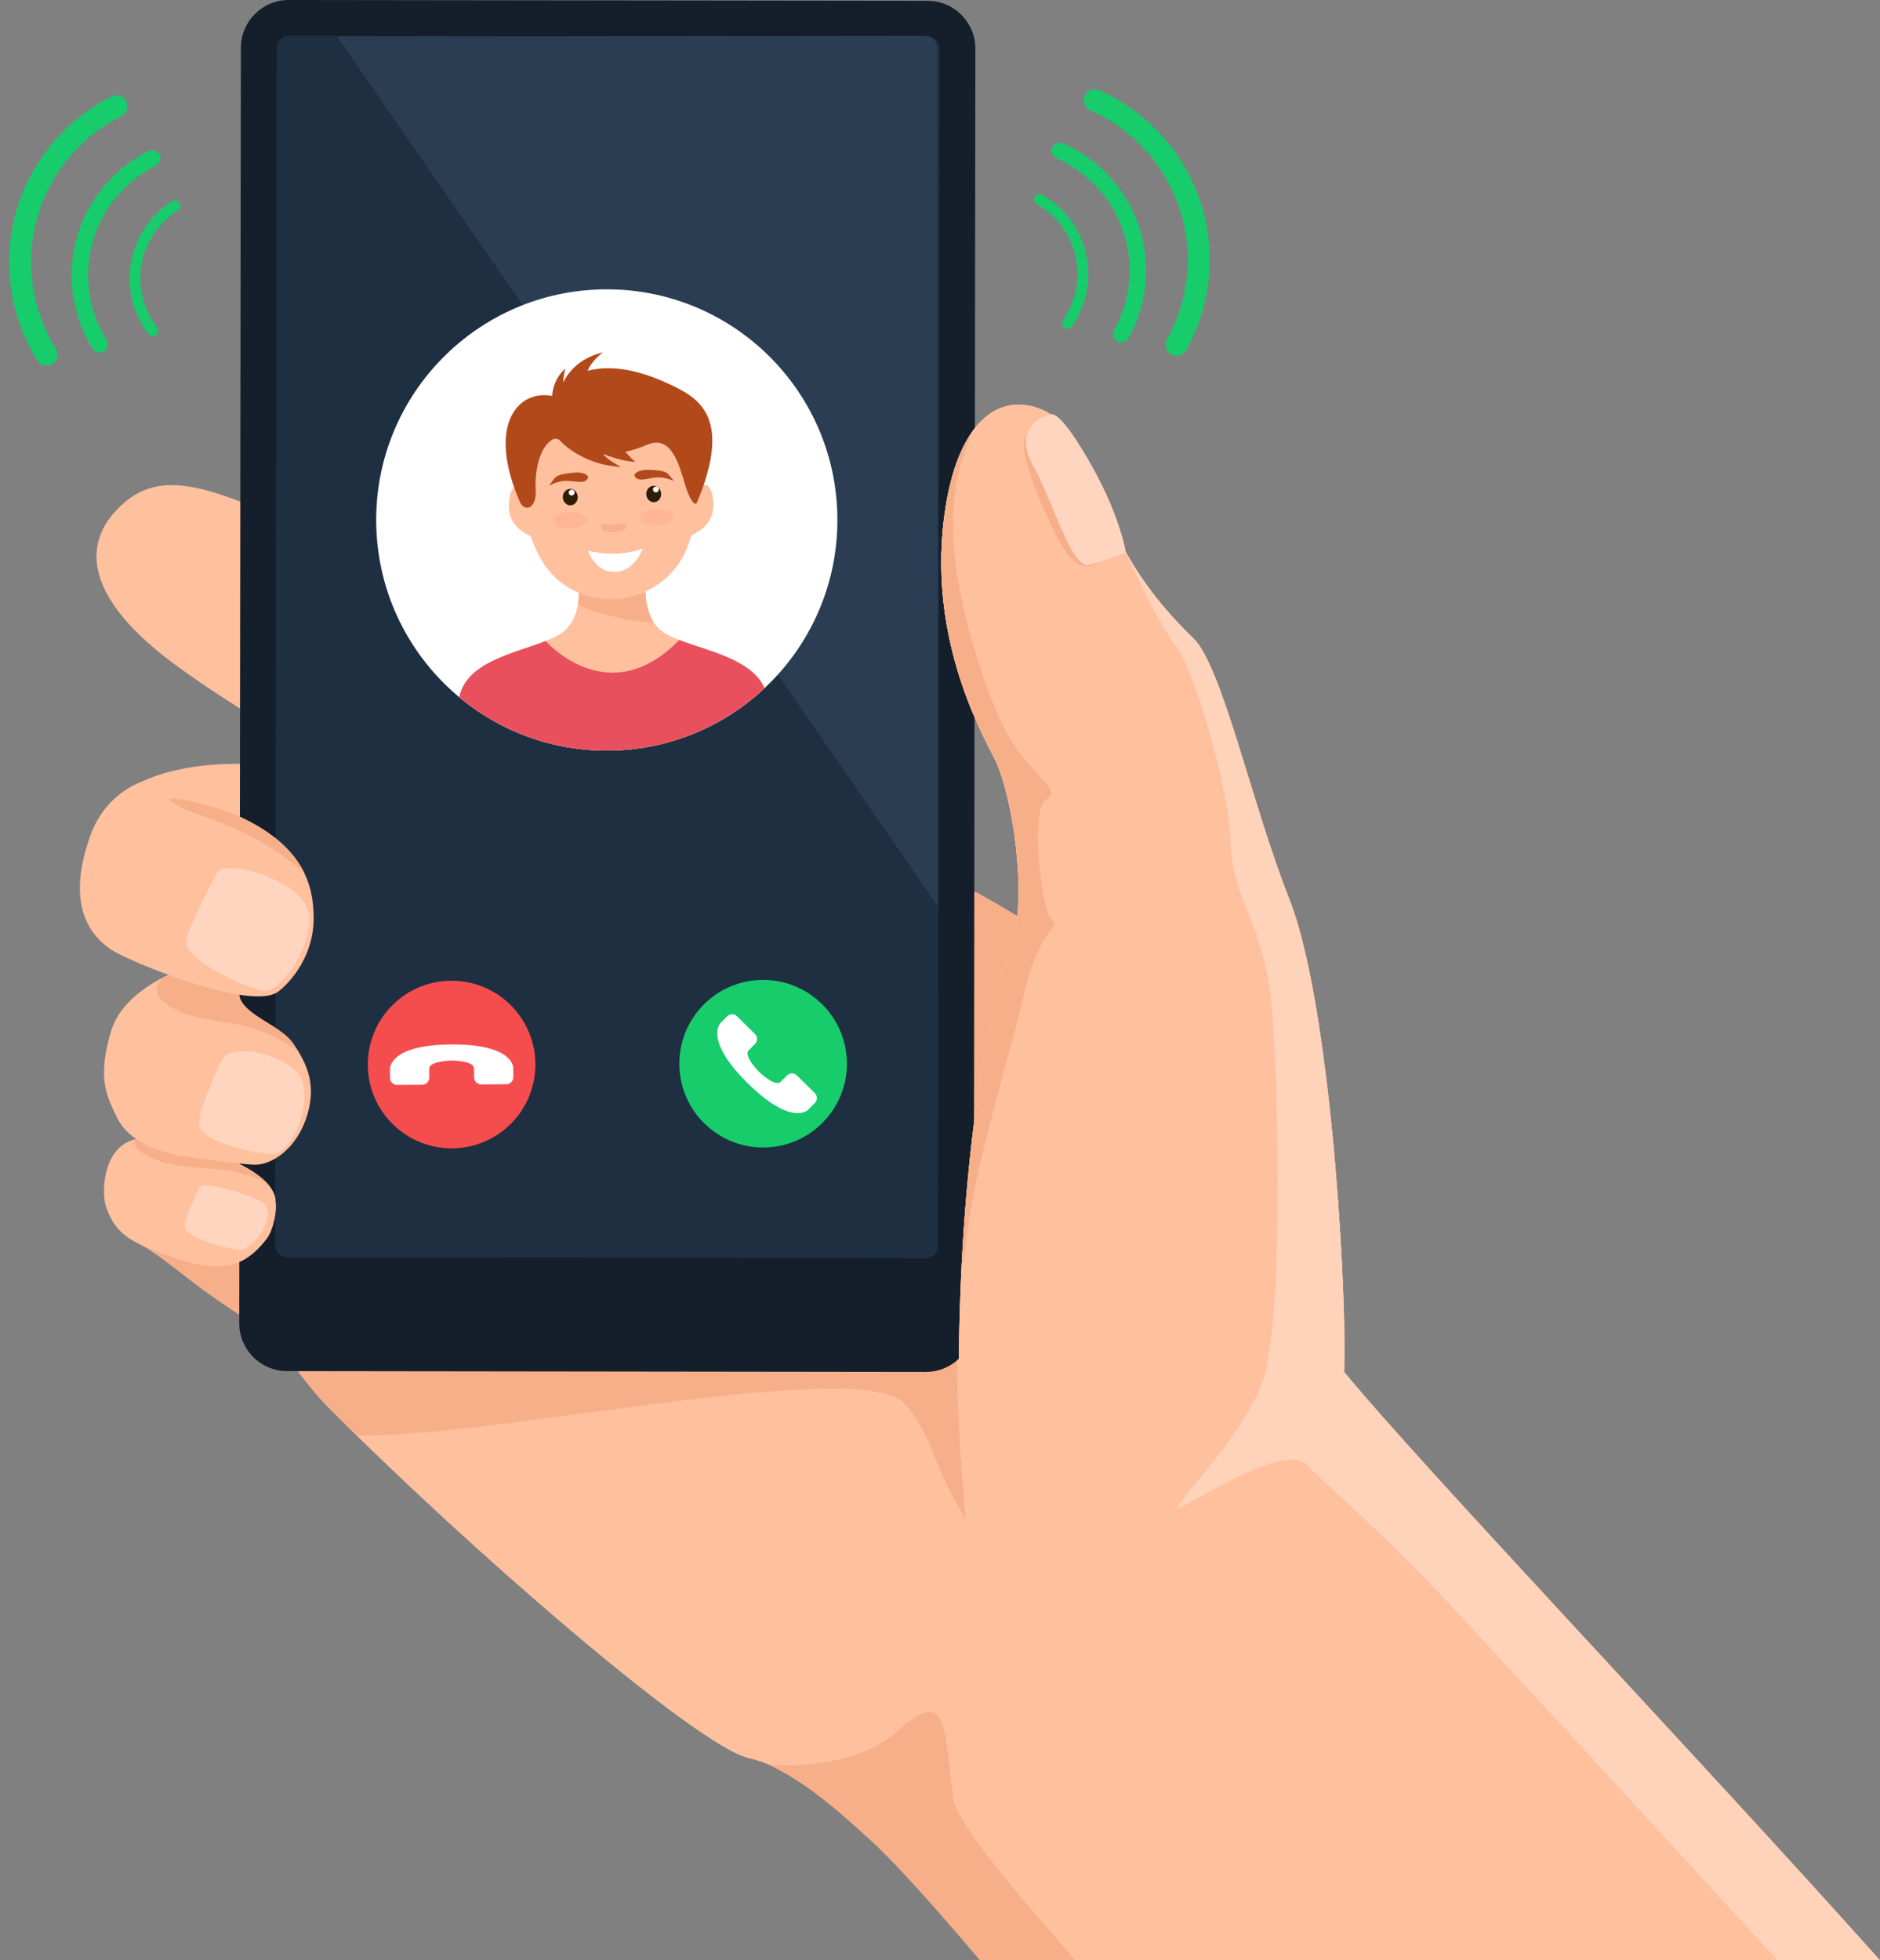 <?xml version="1.0" encoding="UTF-8"?><svg xmlns="http://www.w3.org/2000/svg" xmlns:xlink="http://www.w3.org/1999/xlink" height="838.1" preserveAspectRatio="xMidYMid meet" version="1.0" viewBox="-3.9 -0.0 803.9 838.1" width="803.9" zoomAndPan="magnify"><rect x="-3.9" y="-0.0" width="803.9" height="838.1" fill="#808080" stroke="none"/><defs><clipPath id="a"><path d="M 37 207 L 800 207 L 800 838.102 L 37 838.102 Z M 37 207"/></clipPath><clipPath id="b"><path d="M 324 731 L 456 731 L 456 838.102 L 324 838.102 Z M 324 731"/></clipPath><clipPath id="c"><path d="M 477 236 L 800 236 L 800 838.102 L 477 838.102 Z M 477 236"/></clipPath></defs><g><g clip-path="url(#a)"><path d="M 569.98 585.465 C 485.531 461.488 455.789 412.273 455.789 412.273 C 450.953 398.691 367.855 379.473 316.367 341.805 C 272.277 309.551 140.797 232.23 114.164 220.742 C 79.262 205.688 61.707 201.465 45.879 218.105 C 31.914 232.789 31.723 255.453 71.488 284.547 C 119.246 319.488 174.871 342.062 220.402 388.719 C 203.035 372.766 185.164 361.496 176.738 356.473 C 167.496 350.969 164.711 339.922 149.148 355.047 C 133.582 370.168 121.797 394.352 126.672 401.496 C 131.547 408.645 137.352 419.48 137.352 419.48 C 137.352 419.48 119.996 417.219 105.926 432.93 C 91.855 448.645 88.172 455.121 88.039 464.711 C 87.91 474.301 96.973 498.418 99.344 500.492 C 99.344 500.492 86.715 514.844 89.16 531.004 C 89.312 532.023 95.551 537.145 97.078 546.855 C 99.113 552.117 105.141 565.238 117.207 578.609 C 122.875 584.891 128.98 594.125 136.203 601.414 C 194.645 660.406 294.051 746.781 316.367 751.699 C 349.727 759.043 402.688 819.469 416.34 838.102 L 800 838.102 C 720.492 749.156 602.191 625.027 569.98 585.465" fill="#ffc09e"/></g><g><path d="M 134.988 539.824 C 94.207 535.914 65.699 533.613 65.699 533.613 C 65.699 533.613 50.273 526.984 50.77 529.035 C 70.012 539.016 75.188 548.402 108.539 568.402 C 109.188 568.789 127.766 550.344 134.988 539.824" fill="#f7af8a"/></g><g><path d="M 388.996 574.672 C 322.164 557.414 157.754 541.684 92.773 535.93 C 94.496 538.535 96.34 542.152 97.078 546.852 C 99.113 552.117 105.141 565.238 117.207 578.609 C 122.875 584.891 128.98 594.125 136.203 601.414 C 140.066 605.316 144.133 609.34 148.34 613.441 C 196.59 616.316 350.035 582.309 379.797 597.777 C 383.555 599.73 387.961 605.867 393.285 616.59 C 397.23 624.535 404.812 578.754 388.996 574.672" fill="#f7af8a"/></g><g><path d="M 383.348 366.961 L 407.164 543.91 C 407.164 543.91 449.074 484.449 462.469 437.336 C 460.582 428.324 458.473 419.809 455.789 412.273 C 452.809 403.898 420.074 382.621 383.348 366.961" fill="#f7af8a"/></g><g><path d="M 130.223 325.871 C 130.223 325.871 101.402 326.555 95.633 326.598 C 89.863 326.645 62.316 327.074 46.227 340.824 C 46.227 340.824 92.773 360 105.266 363.242 C 117.754 366.484 134.352 373.836 134.738 363.242 C 135.121 352.648 130.223 325.871 130.223 325.871" fill="#ffc09e"/></g><g><path d="M 416.273 455.129 C 419.945 460.281 414.262 506.887 406.461 562.316 C 403.016 586.793 409.07 650.523 409.043 649.418 C 409.043 649.418 387.285 617.449 380.258 563.172 C 376.422 533.551 397.242 501.391 416.273 455.129" fill="#f7af8a"/></g><g clip-path="url(#b)"><path d="M 403.691 768.93 C 399.809 736.188 400.66 722.699 381.816 738.395 C 362.242 758.148 324.801 754.469 324.801 754.469 C 339.945 761.871 350.844 770.762 368.766 787.176 C 379.867 797.348 398.156 818.035 415.102 838.102 L 455.969 838.102 C 428.824 807.457 404.836 778.547 403.691 768.93" fill="#f7af8a"/></g><g><path d="M 412.484 566.121 C 412.469 577.422 403.297 586.57 391.992 586.559 L 118.844 586.211 C 107.539 586.195 98.391 577.023 98.406 565.719 L 99.098 20.438 C 99.113 9.133 108.285 -0.02 119.59 -0.004 L 392.738 0.344 C 404.039 0.359 413.191 9.531 413.176 20.836 L 412.484 566.121" fill="#141f2b"/></g><g><path d="M 118.906 537.586 C 116.07 537.578 113.766 535.27 113.77 532.43 L 114.418 20.453 C 114.422 17.617 116.734 15.312 119.57 15.316 L 392.719 15.664 C 395.555 15.668 397.859 17.977 397.855 20.812 L 397.203 532.793 C 397.199 535.629 394.891 537.934 392.055 537.93 L 118.906 537.586" fill="#1f2f42"/></g><g><path d="M 140.246 15.637 L 391.609 15.316 C 394.445 15.312 396.758 17.617 396.762 20.453 L 397.227 387.605 L 140.246 15.637" fill="#2a3d52"/></g><g><path d="M 156.965 223.035 C 157.367 277.492 201.84 321.312 256.297 320.91 C 310.754 320.508 354.574 276.031 354.172 221.574 C 353.766 167.117 309.293 123.301 254.836 123.703 C 200.379 124.105 156.559 168.578 156.965 223.035" fill="#fff"/></g><g><path d="M 256.297 320.91 C 282.117 320.719 305.531 310.609 322.988 294.238 C 316.902 279.785 291.562 277.336 280.727 270.941 C 268.395 263.664 272.875 243.988 272.875 243.988 L 242.746 244.211 C 242.746 244.211 247.516 263.82 235.293 271.277 C 223.859 278.254 195.914 280.527 192.488 298.074 C 209.773 312.477 232.039 321.09 256.297 320.91" fill="#ffc09e"/></g><g><path d="M 256.297 320.91 C 282.113 320.719 305.527 310.613 322.984 294.242 C 317.824 281.98 298.82 278.348 286.551 273.629 C 256.18 304.785 229.441 274.055 229.441 274.055 C 216.301 279.223 195.43 283.059 192.5 298.082 C 209.781 312.48 232.043 321.09 256.297 320.91" fill="#e9505e"/></g><g><path d="M 245.766 244.188 L 242.926 245.078 C 243.328 247.137 244.145 252.594 243.223 258.227 C 243.223 258.227 245.18 260.465 260.074 264.039 C 268.711 266.109 275.711 266.145 275.711 266.145 C 269.848 257.371 272.871 243.988 272.871 243.988 L 245.766 244.188" fill="#f7af8a"/></g><g><path d="M 295.223 184.07 C 295.223 184.07 298.051 213.805 289.715 234.652 C 284.504 247.691 271.34 256.074 257.711 256.172 C 244.078 256.273 232.645 249.34 226.465 237.371 C 215.973 217.043 217.301 184.648 217.301 184.648 L 295.223 184.07" fill="#ffc09e"/></g><g><path d="M 221.336 209.215 C 221.336 209.215 214.141 203.266 213.68 215.68 C 213.262 226.922 224.656 229.781 224.656 229.781 L 221.336 209.215" fill="#ffc09e"/></g><g><path d="M 293.387 208.68 C 293.387 208.68 300.488 202.625 301.137 215.031 C 301.719 226.266 290.367 229.297 290.367 229.297 L 293.387 208.68" fill="#ffc09e"/></g><g><path d="M 267.352 203.375 C 267.352 203.375 267.355 200.598 274.395 200.906 C 281.438 201.215 281.367 202.184 283.305 204.504 C 285.238 206.828 284.598 205.082 279.504 204.234 C 274.41 203.391 269.191 207.047 267.352 203.375" fill="#b2491b"/></g><g><path d="M 278.816 211.09 C 278.891 213.027 277.52 214.652 275.762 214.719 C 274 214.785 272.516 213.266 272.441 211.328 C 272.371 209.391 273.738 207.77 275.496 207.703 C 277.258 207.637 278.742 209.152 278.816 211.09" fill="#2f1c09"/></g><g><path d="M 277.805 209.211 C 277.832 209.902 277.293 210.48 276.602 210.508 C 275.914 210.531 275.336 209.996 275.309 209.305 C 275.281 208.617 275.82 208.035 276.512 208.012 C 277.199 207.984 277.777 208.523 277.805 209.211" fill="#fff"/></g><g><path d="M 247.625 204.129 C 247.625 204.129 247.418 201.359 240.418 202.18 C 233.422 203 233.559 203.961 231.801 206.418 C 230.039 208.875 230.551 207.09 235.566 205.871 C 240.586 204.656 246.059 207.922 247.625 204.129" fill="#b2491b"/></g><g><path d="M 236.77 212.664 C 236.84 214.602 238.324 216.117 240.086 216.051 C 241.848 215.988 243.215 214.363 243.141 212.426 C 243.07 210.488 241.582 208.973 239.824 209.035 C 238.062 209.102 236.695 210.727 236.77 212.664" fill="#2f1c09"/></g><g><path d="M 239.293 210.652 C 239.32 211.344 239.898 211.879 240.59 211.855 C 241.277 211.828 241.816 211.246 241.789 210.559 C 241.766 209.867 241.184 209.332 240.496 209.355 C 239.805 209.383 239.266 209.965 239.293 210.652" fill="#fff"/></g><g><path d="M 247.527 235.414 C 247.527 235.414 259.391 238.887 270.957 234.539 C 270.957 234.539 267.59 244.324 259.012 244.52 C 250.438 244.711 247.527 235.414 247.527 235.414" fill="#fff"/></g><g><path d="M 284.328 220.742 C 284.398 222.648 281.176 224.316 277.125 224.469 C 273.074 224.621 269.734 223.199 269.664 221.293 C 269.594 219.387 272.816 217.719 276.867 217.566 C 280.918 217.418 284.258 218.84 284.328 220.742" fill="#ffb694"/></g><g><path d="M 232.535 222.684 C 232.609 224.59 235.949 226.008 240 225.859 C 244.051 225.707 247.273 224.039 247.203 222.133 C 247.133 220.227 243.789 218.805 239.742 218.957 C 235.691 219.109 232.465 220.777 232.535 222.684" fill="#ffb694"/></g><g><path d="M 260.746 224.016 C 259.43 224.332 257.637 224.398 256.301 224.184 C 252.891 223.633 252.664 225.383 253.676 226.508 C 254.684 227.633 258.648 227.484 258.648 227.484 C 258.648 227.484 262.613 227.336 263.535 226.137 C 264.461 224.941 264.105 223.211 260.746 224.016" fill="#f7af8d"/></g><g><path d="M 281.836 164.02 C 244.336 146.562 232.227 169.301 232.227 169.301 C 217.914 166.43 203.961 181.27 218.41 214.617 C 220.219 218.793 225.766 218.047 225.152 208.91 C 224.742 202.789 226.406 190.691 232.832 187.711 C 236.715 185.906 245.996 201.355 272.922 190.105 C 283.176 185.82 286.465 198.461 289.262 207.891 C 290.605 212.426 293.184 217.188 294.223 214.676 C 309.637 177.453 294.238 169.793 281.836 164.02" fill="#b2491b"/></g><g><path d="M 232.227 169.301 C 232.227 169.301 232.176 162.555 237.867 157.562 C 237.867 157.562 235.738 164.633 237.949 168.164 L 232.227 169.301" fill="#b2491b"/></g><g><path d="M 235.09 169.277 C 235.09 169.277 236.488 155.078 253.914 150.586 C 253.914 150.586 244.961 157.238 247.188 163.34 C 249.414 169.445 235.09 169.277 235.09 169.277" fill="#b2491b"/></g><g><path d="M 235.23 188.039 C 235.23 188.039 244.176 198.676 261.645 199.637 C 261.645 199.637 251.238 194.258 254.223 192.324 C 257.211 190.395 235.23 188.039 235.23 188.039" fill="#b2491b"/></g><g><path d="M 248.422 191.746 C 248.422 191.746 259.941 197.293 267.734 197.461 C 267.734 197.461 258.996 190.168 262.398 187.531 C 265.797 184.895 248.422 191.746 248.422 191.746" fill="#b2491b"/></g><g><path d="M 225.035 454.914 C 225.152 474.699 209.211 490.836 189.426 490.957 C 169.637 491.074 153.5 475.133 153.383 455.348 C 153.262 435.559 169.203 419.426 188.988 419.305 C 208.777 419.184 224.914 435.129 225.035 454.914" fill="#f54d4d"/></g><g><path d="M 215.578 456.684 C 215.578 456.684 216.09 446.391 189.156 446.555 C 162.223 446.719 162.855 457.004 162.855 457.004 L 162.879 460.863 C 162.891 462.52 164.242 463.855 165.898 463.848 L 176.664 463.781 C 178.324 463.77 179.66 462.422 179.648 460.762 L 179.625 456.902 C 179.605 453.602 189.195 453.414 189.195 453.414 C 189.195 453.414 198.789 453.484 198.809 456.785 L 198.832 460.645 C 198.844 462.305 200.195 463.641 201.852 463.629 L 212.621 463.562 C 214.277 463.555 215.613 462.203 215.602 460.547 L 215.578 456.684" fill="#fff"/></g><g><path d="M 358.242 454.559 C 358.359 474.348 342.418 490.484 322.633 490.602 C 302.848 490.723 286.711 474.781 286.59 454.992 C 286.469 435.207 302.41 419.07 322.199 418.949 C 341.984 418.832 358.121 434.773 358.242 454.559" fill="#17cc6b"/></g><g><path d="M 304.309 437.285 C 304.309 437.285 296.672 444.203 315.828 463.133 C 334.992 482.062 341.816 474.34 341.816 474.34 L 344.527 471.594 C 345.695 470.414 345.684 468.516 344.504 467.348 L 336.844 459.781 C 335.664 458.617 333.766 458.629 332.598 459.809 L 329.887 462.555 C 327.566 464.902 320.652 458.254 320.652 458.254 C 320.652 458.254 313.918 451.422 316.238 449.07 C 316.238 449.07 317.656 447.637 318.953 446.324 C 320.117 445.145 320.105 443.246 318.926 442.078 L 311.266 434.512 C 310.086 433.348 308.188 433.359 307.02 434.539 L 304.309 437.281 L 304.309 437.285" fill="#fff"/></g><g><path d="M 452.582 140.477 C 452.125 140.477 451.664 140.344 451.262 140.062 C 450.215 139.332 449.953 137.891 450.688 136.844 C 457.27 127.383 458.695 115.34 454.496 104.621 C 451.617 97.285 446.262 91.113 439.422 87.25 C 438.309 86.621 437.914 85.211 438.543 84.102 C 439.176 82.988 440.586 82.594 441.695 83.223 C 449.461 87.609 455.531 94.609 458.797 102.934 C 463.566 115.09 461.949 128.754 454.48 139.484 C 454.031 140.133 453.312 140.477 452.582 140.477" fill="#17cc6b"/></g><g><path d="M 475.562 146.391 C 474.984 146.391 474.395 146.246 473.852 145.945 C 472.156 144.996 471.547 142.855 472.492 141.156 C 481.039 125.828 481.379 107.363 473.391 91.766 C 467.926 81.086 458.883 72.551 447.934 67.727 C 446.152 66.941 445.348 64.863 446.129 63.086 C 446.91 61.309 448.992 60.496 450.766 61.285 C 463.195 66.758 473.457 76.441 479.66 88.555 C 488.719 106.254 488.336 127.199 478.641 144.586 C 477.996 145.738 476.797 146.391 475.562 146.391" fill="#17cc6b"/></g><g><path d="M 499.195 152.16 C 498.422 152.16 497.637 151.969 496.91 151.566 C 494.645 150.301 493.832 147.441 495.098 145.176 C 506.508 124.715 506.957 100.066 496.297 79.242 C 489.004 64.992 476.93 53.598 462.309 47.156 C 459.934 46.109 458.855 43.336 459.902 40.961 C 460.949 38.586 463.719 37.512 466.098 38.559 C 482.688 45.867 496.383 58.797 504.656 74.961 C 516.754 98.586 516.246 126.543 503.301 149.75 C 502.441 151.293 500.844 152.16 499.195 152.16" fill="#17cc6b"/></g><g><path d="M 61.477 143.758 C 60.781 143.758 60.098 143.445 59.645 142.855 C 51.66 132.496 49.391 118.926 53.562 106.551 C 56.418 98.086 62.148 90.801 69.695 86.039 C 70.781 85.359 72.203 85.684 72.883 86.762 C 73.562 87.844 73.238 89.27 72.16 89.949 C 65.512 94.145 60.461 100.566 57.945 108.031 C 54.266 118.938 56.27 130.902 63.305 140.031 C 64.086 141.047 63.895 142.496 62.887 143.273 C 62.465 143.598 61.969 143.758 61.477 143.758" fill="#17cc6b"/></g><g><path d="M 38.746 150.773 C 37.574 150.773 36.426 150.188 35.758 149.117 C 25.23 132.219 23.84 111.316 32.031 93.199 C 37.641 80.805 47.418 70.633 59.57 64.566 C 61.305 63.695 63.418 64.398 64.289 66.141 C 65.16 67.879 64.453 69.992 62.715 70.859 C 52.008 76.211 43.387 85.176 38.445 96.102 C 31.223 112.07 32.453 130.496 41.73 145.395 C 42.758 147.043 42.254 149.215 40.605 150.242 C 40.027 150.602 39.383 150.773 38.746 150.773" fill="#17cc6b"/></g><g><path d="M 16.023 156.309 C 14.453 156.309 12.922 155.523 12.031 154.094 C -2.02 131.539 -3.879 103.637 7.059 79.453 C 14.543 62.906 27.598 49.332 43.816 41.23 C 46.137 40.066 48.957 41.012 50.117 43.332 C 51.281 45.652 50.336 48.477 48.016 49.633 C 33.723 56.773 22.219 68.738 15.621 83.328 C 5.98 104.645 7.617 129.238 20.008 149.125 C 21.379 151.324 20.707 154.223 18.504 155.598 C 17.73 156.078 16.871 156.309 16.023 156.309" fill="#17cc6b"/></g><g><path d="M 44.043 494.68 C 40.035 501.605 39.988 511.887 41.449 515.832 C 44.574 525.438 49.613 529.711 61.207 534.32 C 89.383 545.531 99.484 542.953 109.91 529.98 C 113.316 525.738 114.652 516.586 113.906 513.742 C 113.906 513.742 116.414 500.32 76.457 489.879 C 66.008 487.148 51.332 482.078 44.043 494.68" fill="#ffc09e"/></g><g><path d="M 81.465 507.445 C 79.125 512.391 75.566 520.344 75.168 523.855 C 74.57 529.137 92.309 533.633 98.707 534.395 C 103.734 534.996 115.484 519.348 108.562 514.316 C 103.461 510.613 82.645 504.949 81.465 507.445" fill="#ffd5bf"/></g><g><path d="M 110.742 506.945 C 111.059 507.379 111.465 507.684 111.906 507.875 C 108.539 503.012 99.668 495.945 76.457 489.879 C 69.688 488.109 61.152 485.387 53.992 487.098 C 53.73 487.406 51.32 490.68 61.297 495.309 C 71.789 500.176 90.91 499.18 96.035 500.82 C 101.156 502.461 108.16 503.449 110.742 506.945" fill="#f7af8a"/></g><g><path d="M 79.531 412.285 C 79.531 412.285 49.492 420.688 43.566 440.926 C 37.641 461.172 41.672 468.223 45.684 476.934 C 49.699 485.645 57.957 490.691 71.84 493.953 C 71.84 493.953 96.723 497.609 104.5 497.969 C 112.277 498.324 123.258 491.145 127.609 476.309 C 131.746 462.215 126.168 453.086 121.508 446.223 C 115.156 436.871 95.25 433.152 98.539 421.43 C 101.312 411.543 79.531 412.285 79.531 412.285" fill="#ffc09e"/></g><g><path d="M 90.809 453.422 C 90.809 453.422 80.848 474.074 81.289 480.938 C 81.73 487.801 104.863 493.598 113.195 493.344 C 121.531 493.09 132.379 466.082 122.039 457.324 C 111.699 448.57 93.363 446.961 90.809 453.422" fill="#ffd5bf"/></g><g><path d="M 121.508 446.223 C 115.156 436.871 95.25 433.152 98.539 421.43 C 100.824 413.277 86.43 412.355 81.301 412.281 L 69.25 416.23 C 69.223 416.242 54.926 422.105 69.613 430.785 C 84.309 439.473 101.195 433.109 123.684 449.574 C 122.961 448.398 122.223 447.281 121.508 446.223" fill="#f7af8a"/></g><g><path d="M 115.152 423.902 C 120.785 419.539 130.309 408.316 130.223 392.402 C 130.148 378.719 126.203 362.012 98.594 349.156 C 98.594 349.156 57.91 333.656 56.082 334.414 C 46.555 338.359 38.742 346.16 34.766 357.137 C 27.379 377.543 28.25 395.629 43.621 406.008 C 50.789 410.848 103.637 432.816 115.152 423.902" fill="#ffc09e"/></g><g><path d="M 88.977 373.02 C 88.977 373.02 76.918 395.156 75.73 402.434 C 74.539 409.711 99.668 421.844 108.438 423.582 C 117.207 425.32 134.617 397.051 125.918 385.418 C 117.223 373.785 91.508 367.785 88.977 373.02" fill="#ffd5bf"/></g><g><path d="M 98.594 349.156 C 98.594 349.156 94.391 347.098 88.695 345.434 C 76.977 342.008 60.594 338.414 73.039 345.004 C 81.988 349.742 102.211 352.676 126.129 373.055 C 122.016 364.688 113.984 356.324 98.594 349.156" fill="#f7af8a"/></g><g><path d="M 464.223 203.777 C 458.613 191.625 451.543 179.57 442.234 175.387 C 425.457 167.84 406.684 177.113 400.379 217.18 C 392.023 270.246 415.004 311.863 421.172 323.953 C 429.352 339.988 435.379 383.781 428.863 402.535 C 416.77 437.355 405.762 505.883 406.059 594.734 C 406.172 628.062 570.289 618.594 570.875 585.309 C 571.719 537.281 563.719 425.547 547.441 384.492 C 531.168 343.441 518.727 284.738 506.293 272.809 C 472.504 240.391 468.066 212.105 464.223 203.777" fill="#ffc09e"/></g><g><path d="M 464.223 203.777 C 458.613 191.625 451.543 179.57 442.234 175.387 C 425.457 167.84 406.684 177.113 400.379 217.18 C 392.023 270.246 415.004 311.863 421.172 323.953 C 429.352 339.988 435.379 383.781 428.863 402.535 C 416.77 437.355 405.762 505.883 406.059 594.734 C 406.172 628.062 570.289 618.594 570.875 585.309 C 571.719 537.281 563.719 425.547 547.441 384.492 C 531.168 343.441 518.727 284.738 506.293 272.809 C 472.504 240.391 468.066 212.105 464.223 203.777" fill="#ffc09e"/></g><g><path d="M 464.223 203.777 C 458.613 191.625 451.543 179.57 442.234 175.387 C 425.457 167.84 406.684 177.113 400.379 217.18 C 392.023 270.246 415.004 311.863 421.172 323.953 C 429.352 339.988 435.379 383.781 428.863 402.535 C 416.77 437.355 405.762 505.883 406.059 594.734 C 406.172 628.062 570.289 618.594 570.875 585.309 C 571.719 537.281 563.719 425.547 547.441 384.492 C 531.168 343.441 518.727 284.738 506.293 272.809 C 472.504 240.391 468.066 212.105 464.223 203.777" fill="#ffc09e"/></g><g><path d="M 441.801 179.273 C 441.801 179.273 433.035 183.223 433.902 191.602 C 434.77 199.98 439.973 212.602 444.594 222.426 C 449.219 232.25 455.484 246.324 465.02 240.836 C 474.555 235.344 441.801 179.273 441.801 179.273" fill="#f7af8a"/></g><g><path d="M 445.055 177.352 C 445.055 177.352 427.621 180.793 438.191 199.672 C 446.223 214.016 454.344 243.508 461.738 241.504 C 469.129 239.5 477.562 236.285 477.562 236.285 C 477.562 236.285 475.312 221.469 463.621 200.371 C 448.34 172.801 445.055 177.352 445.055 177.352" fill="#ffd5bf"/></g><g><path d="M 407.312 540.898 C 408.195 538.777 408.875 535.707 409.246 531.605 C 412.031 500.898 426.969 455.324 433.902 425.27 C 440.84 395.219 450.086 397.531 445.586 392.906 C 441.082 388.285 436.984 345.906 443.148 342.051 C 449.312 338.199 443.148 335.887 431.594 321.246 C 420.035 306.605 406.734 262.23 404.43 238.605 C 401.422 207.766 408.145 195.129 411.34 185.285 C 406.523 192.383 402.641 202.781 400.379 217.176 C 392.023 270.246 415.004 311.863 421.172 323.953 C 429.352 339.988 435.379 383.781 428.863 402.535 C 419.348 429.945 410.504 478.246 407.312 540.898" fill="#f7af8a"/></g><g clip-path="url(#c)"><path d="M 570.77 586.422 C 572.633 571.965 566.719 433.109 547.441 384.492 C 531.656 344.676 519.465 288.176 507.379 273.977 C 505.273 271.504 489.672 257.992 477.641 236.266 C 477.562 236.285 489.574 263.844 498.82 276.172 C 508.07 288.5 522.379 341.379 522.379 361.41 C 522.379 381.445 536.578 396.762 539.66 427.582 C 542.207 453.051 545.355 550.707 537.348 585.93 C 531.57 611.359 495.16 645.457 500.047 644.879 C 502.77 644.555 544.844 616.676 554.305 625.879 C 568.184 639.371 589.508 657.371 616.91 686.871 C 659.359 732.574 712.039 789.918 756.168 838.102 L 799.996 838.102 C 721.117 749.855 604.043 626.969 570.77 586.422" fill="#ffd2ba"/></g></g></svg>